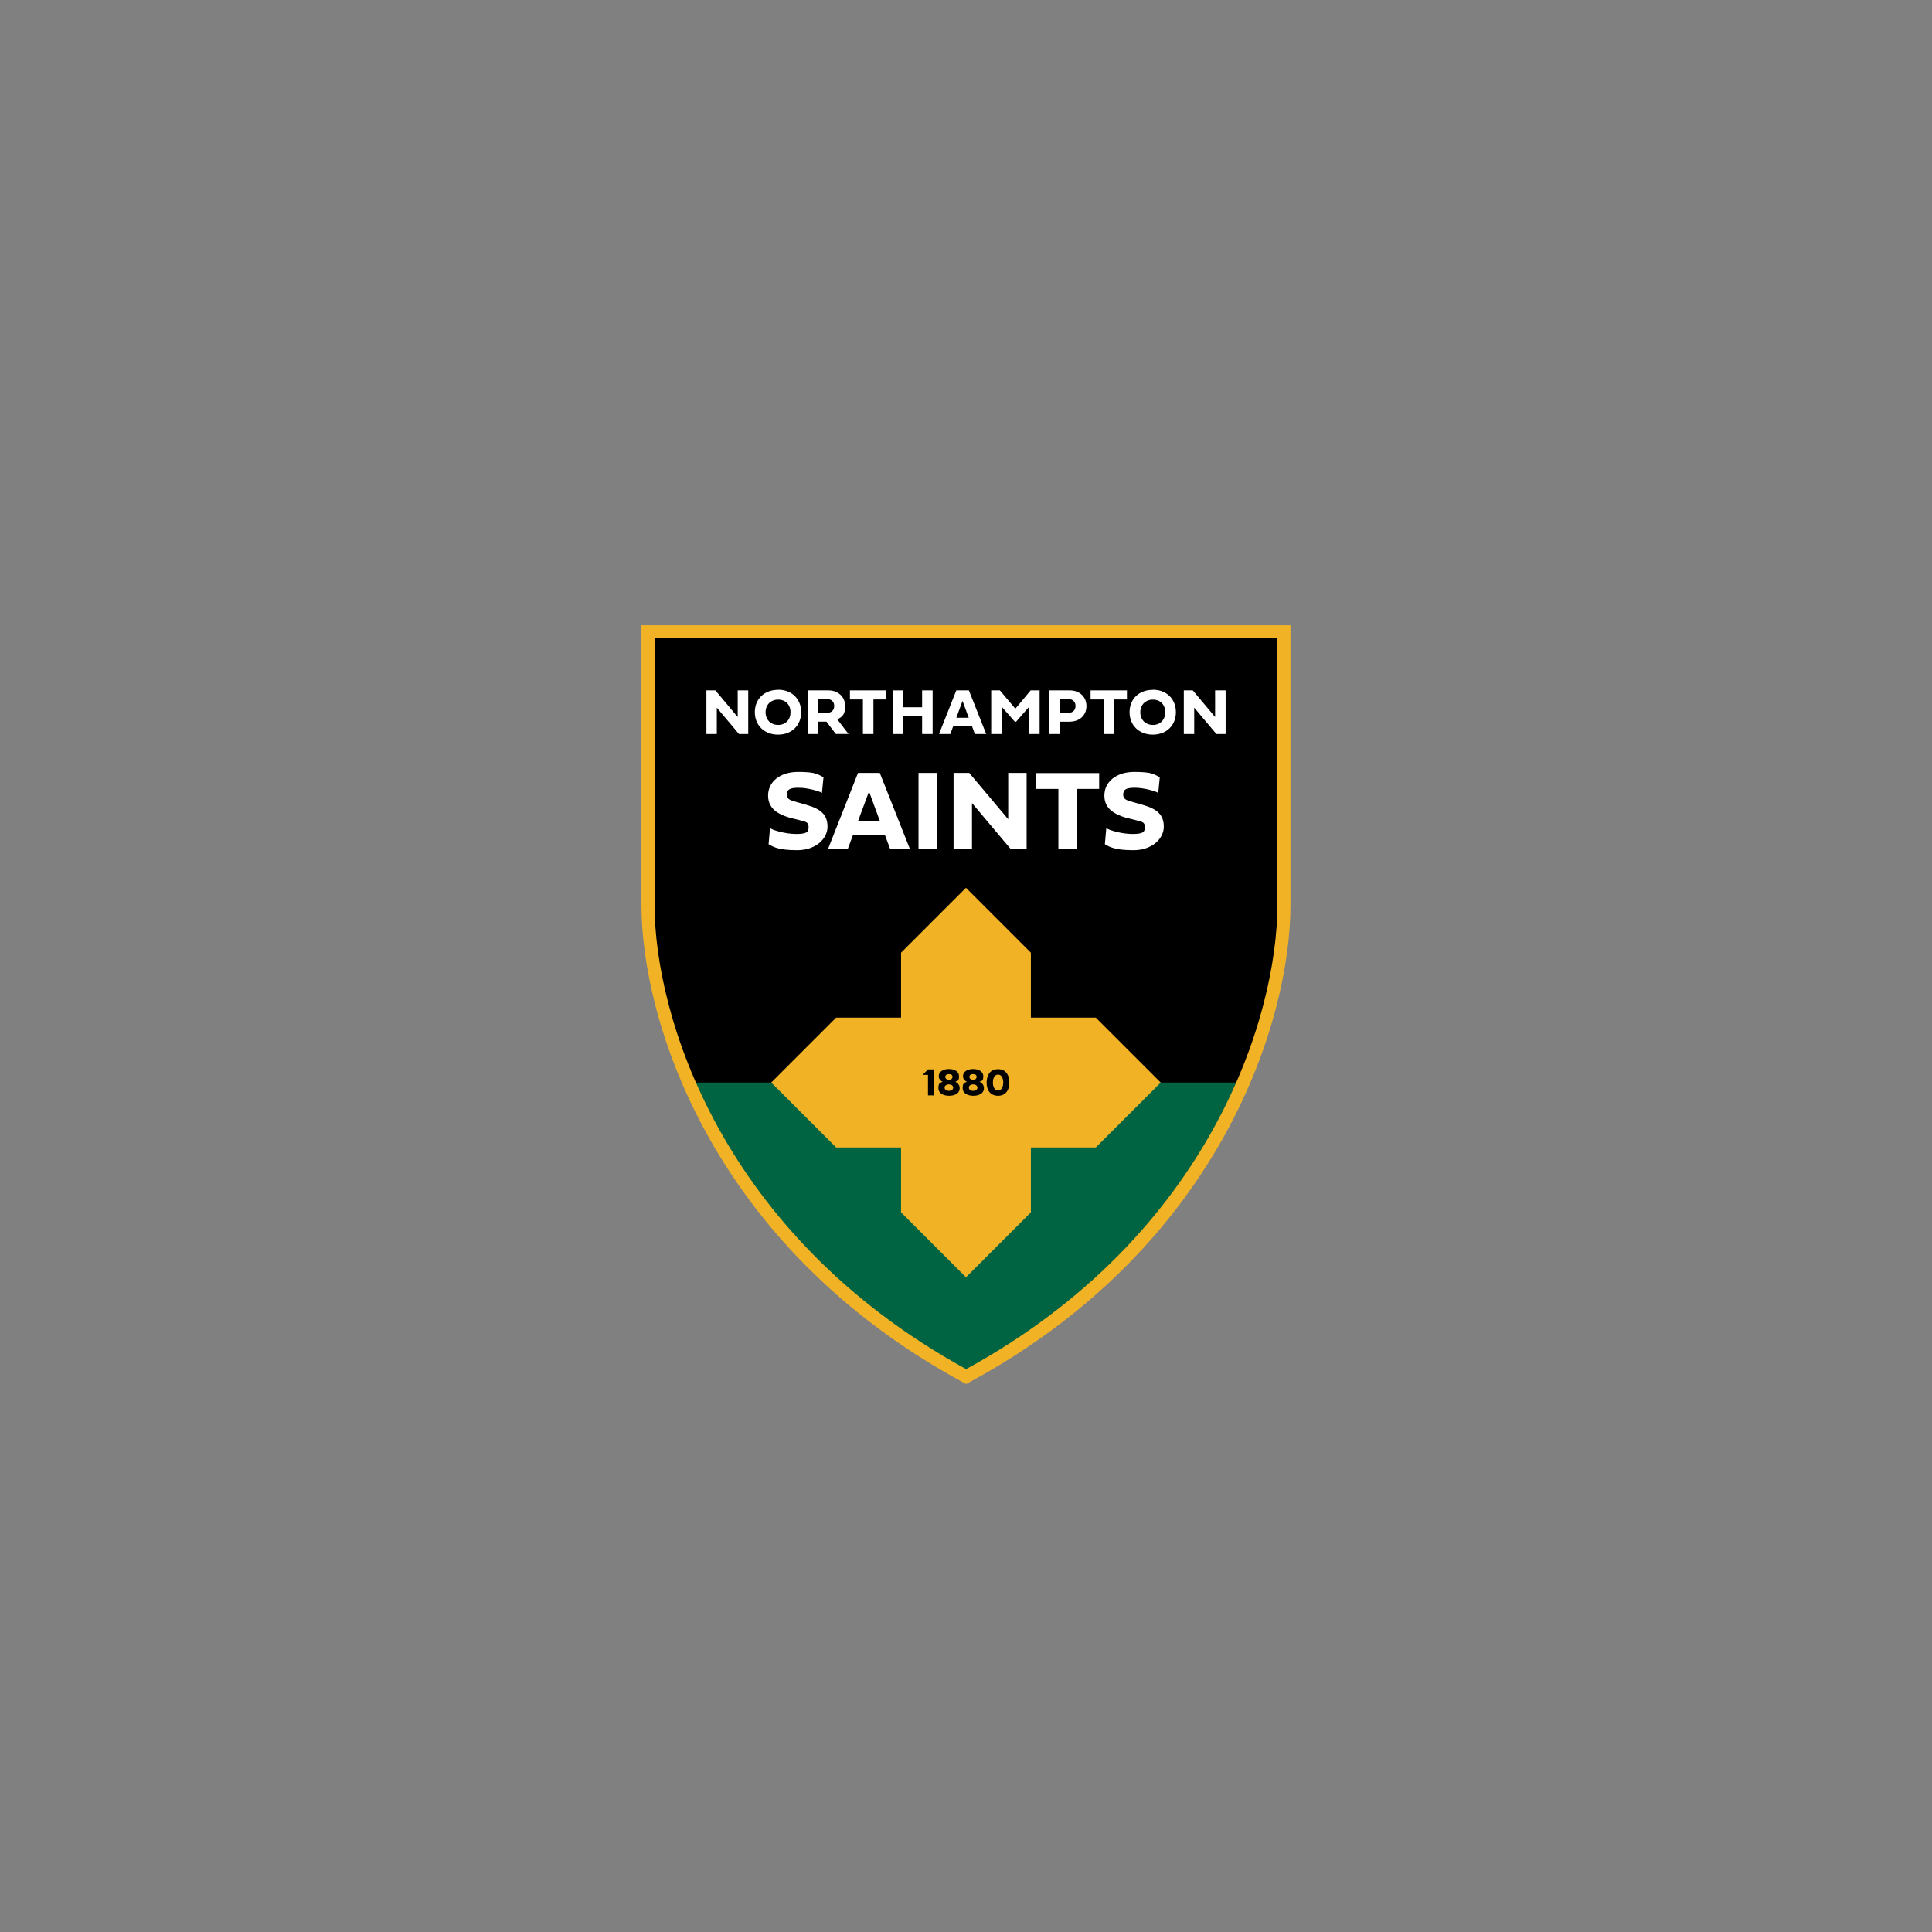 <?xml version="1.0" encoding="UTF-8"?>
<svg xmlns="http://www.w3.org/2000/svg" id="Layer_1" version="1.1" viewBox="0 0 500 500">
  <rect x="0" y="0" width="500" height="500" fill="#808080" stroke="none"/>
  <defs>
    <style>
      .st0 {
        fill: #006342;
      }

      .st1 {
        fill: #f2b226;
      }

      .st2 {
        fill: #fff;
      }
    </style>
  </defs>
  <path d="M332.3,163.52v70.78c0,11.69-2.89,28.22-10.62,46.02v.07c-6.11,14.04-15.22,28.92-28.39,42.9-11.25,11.99-25.5,23.35-43.27,32.95-38.36-20.83-60.2-49.75-71.59-75.85v-.07c-7.83-17.8-10.75-34.33-10.75-46.02v-70.78h164.6Z"></path>
  <path class="st0" d="M321.75,280.16c0,.07-.07.13-.07.17v.07c-6.11,14.04-15.22,28.92-28.39,42.9-11.25,11.99-25.5,23.35-43.27,32.95-38.36-20.83-60.2-49.75-71.59-75.85v-.07c0-.07-.07-.13-.07-.17h143.44-.07Z"></path>
  <path class="st1" d="M169.41,165.2v69.1c0,28.22,17,85.12,80.62,120.03,63.56-34.77,80.55-91.74,80.55-120.03v-69.1h-161.18ZM250.03,358.19l-.81-.44c-65.67-35.64-83.21-94.36-83.21-123.45v-72.49h167.96v72.49c0,29.16-17.5,87.95-83.14,123.45l-.81.44Z"></path>
  <path class="st1" d="M300.39,280.16l-16.8,16.8h-16.8v16.8l-16.8,16.8-16.8-16.8v-16.8h-16.8l-16.8-16.8,16.8-16.8h16.8v-16.8l16.8-16.8,16.8,16.8v16.8h16.8l16.8,16.8Z"></path>
  <g>
    <path class="st2" d="M213.12,201.15l-.4,4.06c-.71-.47-3.7-1.34-6.01-1.34s-3.06.44-3.06,1.78,1.18,1.51,2.28,1.85l2.82.81c3.63,1.04,5.41,2.52,5.41,5.64s-3.06,6.08-7.83,6.08-6.15-.81-7.42-1.55l.37-4.2c.5.54,4,1.55,6.72,1.55s3.26-.44,3.26-1.75-.64-1.38-2.05-1.75l-3.06-.77c-2.62-.84-5.37-2.15-5.37-5.68s3.06-6.11,7.73-6.11,5.04.6,6.62,1.38Z"></path>
    <path class="st2" d="M220.74,216.13l-1.34,3.59h-5.11l7.76-19.69h5.64l7.79,19.69h-5.11l-1.34-3.59h-8.33.03ZM227.69,212.43l-2.79-7.59-2.82,7.59h5.61Z"></path>
    <path class="st2" d="M242.48,219.72h-4.77v-19.69h4.77v19.69Z"></path>
    <path class="st2" d="M251.55,219.72h-4.77v-19.69h4.06l10.08,11.99v-11.99h4.77v19.69h-4.13l-10.01-11.89v11.89Z"></path>
    <path class="st2" d="M273.88,204.17h-5.81v-4.1h16.39v4.1h-5.81v15.59h-4.74v-15.59h-.03Z"></path>
    <path class="st2" d="M300.15,201.15l-.4,4.06c-.71-.47-3.7-1.34-6.01-1.34s-3.06.44-3.06,1.78,1.18,1.51,2.28,1.85l2.82.81c3.63,1.04,5.41,2.52,5.41,5.64s-3.06,6.08-7.83,6.08-6.15-.81-7.42-1.55l.37-4.2c.5.54,4,1.55,6.72,1.55s3.26-.44,3.26-1.75-.64-1.38-2.05-1.75l-3.06-.77c-2.62-.84-5.37-2.15-5.37-5.68s3.06-6.11,7.73-6.11,5.04.6,6.62,1.38Z"></path>
    <path class="st2" d="M185.54,189.96h-2.72v-11.29h2.32l5.78,6.89v-6.89h2.72v11.29h-2.39l-5.74-6.82v6.82h.03Z"></path>
    <path class="st2" d="M201.36,178.5c3.56,0,5.98,2.39,5.98,5.81s-2.45,5.81-5.98,5.81-6.01-2.39-6.01-5.81,2.45-5.78,6.01-5.78v-.03ZM201.39,187.61c1.91,0,3.19-1.34,3.19-3.29s-1.28-3.26-3.19-3.26-3.26,1.34-3.26,3.26,1.31,3.29,3.26,3.29Z"></path>
    <path class="st2" d="M211.77,189.96h-2.72v-11.29h5.37c2.45,0,4.3,1.65,4.3,4.03s-.81,2.79-2.02,3.49l2.89,3.76h-3.29l-2.42-3.19h-2.12v3.19ZM211.77,180.96v3.49h2.45c1.04,0,1.68-.77,1.68-1.75s-.67-1.75-1.68-1.75h-2.45Z"></path>
    <path class="st2" d="M223.29,181.02h-3.33v-2.35h9.41v2.35h-3.33v8.94h-2.72v-8.94h-.03Z"></path>
    <path class="st2" d="M233.77,189.96h-2.72v-11.29h2.72v4.37h4.87v-4.37h2.72v11.29h-2.72v-4.6h-4.87v4.6Z"></path>
    <path class="st2" d="M246.71,187.88l-.77,2.08h-2.92l4.47-11.29h3.26l4.47,11.29h-2.92l-.77-2.08h-4.8ZM250.71,185.76l-1.61-4.37-1.61,4.37h3.22Z"></path>
    <path class="st2" d="M258.77,178.67l4,4.74,3.96-4.74h2.32v11.29h-2.72v-7.05l-3.36,3.86h-.34l-3.39-3.86v7.05h-2.72v-11.29h2.32-.07Z"></path>
    <path class="st2" d="M276.84,186.77h-2.59v3.19h-2.72v-11.29h5.34c2.45,0,4.3,1.61,4.3,4.06s-1.85,4.03-4.3,4.03h-.03ZM274.25,180.96v3.49h2.42c1.04,0,1.68-.77,1.68-1.75s-.67-1.75-1.68-1.75h-2.42Z"></path>
    <path class="st2" d="M285.57,181.02h-3.33v-2.35h9.41v2.35h-3.33v8.94h-2.72v-8.94h-.03Z"></path>
    <path class="st2" d="M298.34,178.5c3.56,0,5.98,2.39,5.98,5.81s-2.45,5.81-5.98,5.81-6.01-2.39-6.01-5.81,2.45-5.78,6.01-5.78v-.03ZM298.37,187.61c1.91,0,3.19-1.34,3.19-3.29s-1.28-3.26-3.19-3.26-3.26,1.34-3.26,3.26,1.31,3.29,3.26,3.29Z"></path>
    <path class="st2" d="M309.09,189.96h-2.72v-11.29h2.32l5.78,6.89v-6.89h2.72v11.29h-2.39l-5.74-6.82v6.82h.03Z"></path>
  </g>
  <path d="M240.16,278.17h-1.38l1.38-1.41h1.61v6.72h-1.61v-5.31Z"></path>
  <path d="M243.92,279.95c-.54-.27-.97-.71-.97-1.41,0-1.34,1.34-1.88,2.62-1.88s2.62.54,2.62,1.88-.44,1.14-.97,1.41c.64.3,1.14.84,1.14,1.65,0,1.48-1.44,1.98-2.75,1.98s-2.75-.54-2.75-1.98.47-1.34,1.14-1.65h-.07ZM244.46,281.47c0,.54.5.84,1.11.84s1.11-.3,1.11-.84-.5-.84-1.11-.84-1.11.3-1.11.84ZM245.57,279.45c.57,0,.94-.27.94-.77s-.37-.71-.94-.71-.94.3-.94.71.37.77.94.77Z"></path>
  <path d="M250.2,279.95c-.54-.27-.97-.71-.97-1.41,0-1.34,1.34-1.88,2.62-1.88s2.62.54,2.62,1.88-.44,1.14-.97,1.41c.64.3,1.14.84,1.14,1.65,0,1.48-1.44,1.98-2.75,1.98s-2.75-.54-2.75-1.98.47-1.34,1.14-1.65h-.07ZM250.74,281.47c0,.54.5.84,1.11.84s1.11-.3,1.11-.84-.5-.84-1.11-.84-1.11.3-1.11.84ZM251.81,279.45c.57,0,.94-.27.94-.77s-.37-.71-.94-.71-.94.3-.94.71.37.77.94.77Z"></path>
  <path d="M258.3,276.7c2.15,0,2.92,1.71,2.92,3.49s-.87,3.39-2.92,3.39-2.96-1.51-2.96-3.39.84-3.49,2.96-3.49ZM258.3,282.2c.97,0,1.34-1.04,1.34-2.05s-.37-2.05-1.34-2.05-1.34,1.04-1.34,2.05.37,2.05,1.34,2.05Z"></path>
</svg>
